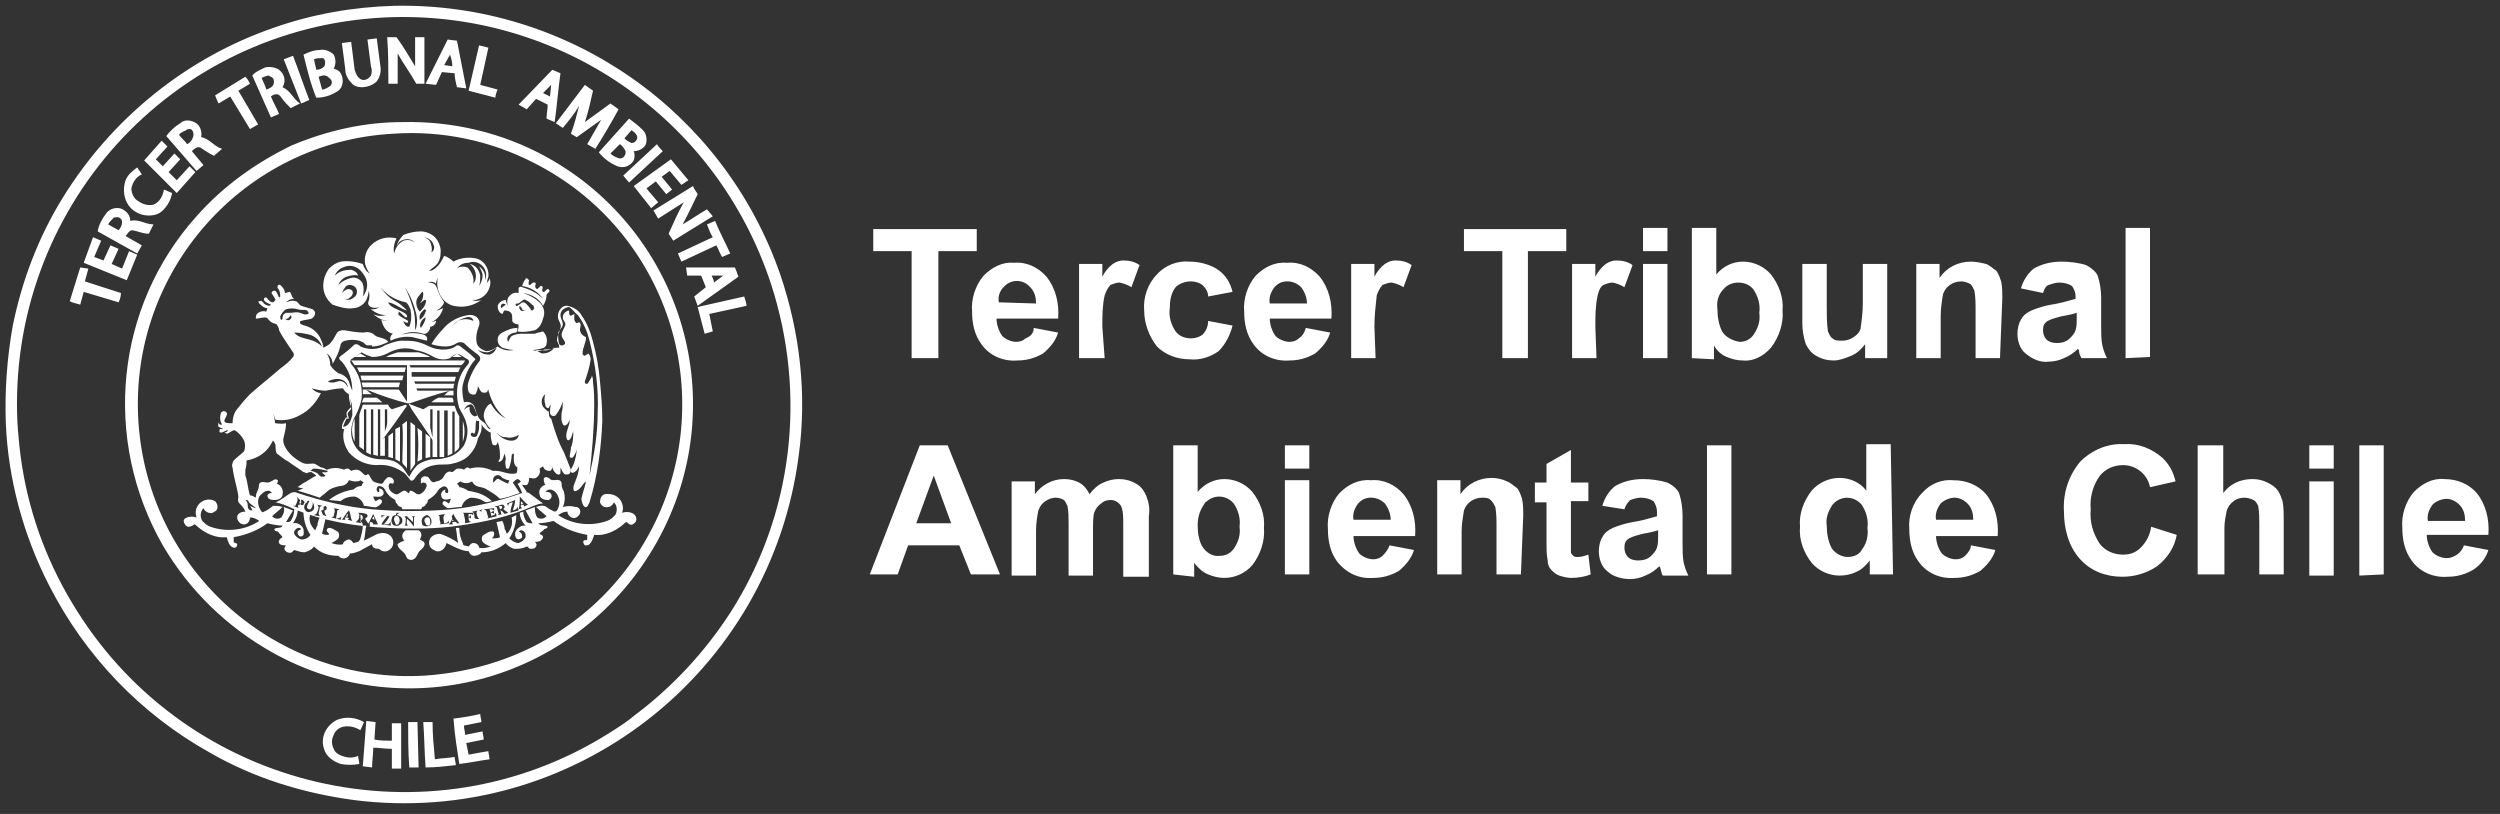 <?xml version="1.0" encoding="UTF-8"?>
<svg id="logo-3ta" xmlns="http://www.w3.org/2000/svg" width="215" height="70" viewBox="0 0 215 70">
  <rect x="0" y="0" width="215" height="70" fill="#333333" stroke="none"/>
  <defs>
    <style>
      .cls-1 {
        fill: #fff;
      }
    </style>
  </defs>
  <path id="isotipo" class="cls-1" d="M33.9.5c14.9-.3,28.3,9,33.2,23.1,1.7,5,2.3,10.3,1.6,15.5-2.4,18.8-19.5,32.1-38.3,29.7-4.4-.6-8.6-1.9-12.4-4.1-5.9-3.3-10.7-8.3-13.8-14.4-2.2-4.3-3.5-9.1-3.7-13.9-.1-2.8.1-5.6.6-8.4.8-3.9,2.2-7.6,4.3-11,4.2-6.8,10.6-12,18.1-14.6,3.4-1.2,6.9-1.8,10.4-1.9ZM33.1,1.5C14.7,2.4.6,18,1.5,36.4c.1,1.3.2,2.5.4,3.7.7,4.4,2.3,8.6,4.7,12.4,9.7,15.5,30.2,20.3,45.7,10.6.8-.5,1.6-1,2.3-1.6,3.2-2.4,6-5.4,8.2-8.8,5.4-8.4,6.6-18.8,3.5-28.3C61.6,10.1,48,.8,33.1,1.5h0ZM33.4,7.2h.8v-2.6c.5.9,1.1,1.7,1.6,2.6h.7V3.2h-.8v2.5c-.5-.8-1-1.7-1.6-2.5h-.8c.1,1.4.1,2.7.1,4h0ZM31.9,5.7c.1.3.1.5,0,.8-.2.3-.6.5-.9.3s-.4-.5-.5-.8c-.1-.8-.2-1.6-.3-2.4l-.8.1.3,2.3c0,.4.2.8.5,1.1.2.3.6.4.9.4.5,0,1-.2,1.3-.5.3-.4.4-.9.3-1.4l-.3-2.3-.8.1.3,2.3ZM36.6,7.2l1.9-3.8.8.1.8,4.1-.8-.1c-.1-.4-.2-.8-.2-1.2l-1.1-.1-.5,1.1-.9-.1ZM38.7,4.7l-.5.9.7.1c0-.4-.1-.7-.2-1ZM40.3,7.8l2.3.6c0-.2.1-.5.2-.7l-1.5-.4.7-3.2-.8-.2c-.3,1.3-.6,2.6-.9,3.9ZM26.1,4.7c.4-.2.9-.4,1.4-.4.4-.1.9.1,1.2.4.2.4.2.8,0,1.2.3.1.5.2.6.4.3.5.2,1.2-.2,1.5-.6.4-1.2.6-1.9.6-.5-1.2-.8-2.5-1.1-3.7ZM27,5.1l.2.9c.3,0,.5-.1.7-.3.1-.3.1-.5-.1-.7h-.1c-.2,0-.5,0-.7.1h0ZM27.4,6.6l.3,1.1c.3,0,.5-.2.7-.3.2-.2.2-.5-.1-.7l-.1-.1c-.3-.2-.5-.1-.8,0ZM25.9,8.9l.7-.3c-.5-1.3-.9-2.5-1.4-3.8l-.8.3,1.5,3.8ZM22.8,5.8c.4-.1.9,0,1.2.2.5.4.6,1,.3,1.5.7.3.9,1,1.5,1.4l-.8.4c-.3-.3-.5-.5-.8-.9-.1-.2-.3-.3-.4-.3-.2,0-.4.1-.5.2.2.5.5,1,.7,1.5l-.7.3-1.6-3.6c.2-.3.7-.5,1.1-.7ZM22.5,6.7c.1.3.3.6.4,1,.3-.1.5-.2.6-.4.1-.2.1-.6-.2-.7-.1,0-.1-.1-.2-.1s-.4.1-.6.2ZM44.6,9l2.9-3,.7.3c-.2,1.4-.3,2.8-.5,4.2l-.7-.3c0-.4.1-.8.1-1.2l-1-.5-.8.9-.7-.4ZM46.7,8l.6.3.1-1-.7.7ZM18.8,8.9l1-.6,1.7,2.8.7-.4-1.7-2.9,1-.6c-.1-.2-.2-.4-.4-.6l-2.6,1.6c.1.3.2.5.3.7h0ZM47.8,10.6l.6.4c.5-.6,1-1.2,1.4-1.9-.2.8-.4,1.6-.7,2.4l.5.3,2.1-1.5c-.4.7-.8,1.4-1.2,2.1l.7.4c.7-1.1,1.4-2.3,2-3.4l-.7-.5c-.7.5-1.5,1.1-2.2,1.6.3-.9.5-1.8.7-2.7l-.7-.5-2.5,3.3ZM51.5,13.1l2.6-2.9c.4.3.8.6,1.2,1,.3.3.4.9.2,1.3-.2.3-.6.5-1,.5.1.2.1.5,0,.8-.3.5-.9.7-1.4.5-.7-.3-1.2-.7-1.6-1.2h0ZM53.7,11.9c.2.2.4.3.6.4.2,0,.4-.1.5-.4v-.2c-.1-.2-.3-.4-.5-.5l-.6.7ZM52.5,13.2c.2.2.4.3.7.4.3.1.5-.1.6-.4v-.2c-.1-.2-.3-.5-.5-.6l-.8.8ZM15.5,10.6c.3-.3.8-.3,1.2-.1.5.2.7.8.6,1.3.7.1,1.1.8,1.8,1l-.7.6c-.4-.2-.7-.4-1-.6-.1-.1-.3-.2-.5-.1-.2.1-.3.2-.4.3l1,1.2-.6.5-2.6-3c.3-.4.7-.8,1.2-1.1h0ZM16,11.2c-.2.1-.5.2-.6.4.2.3.5.5.7.8.2-.1.4-.3.5-.6s0-.6-.2-.7c-.2,0-.3,0-.4.1h0ZM34.6,10.5c4.3-.1,8.6.9,12.4,3,11.8,6.5,16.1,21.3,9.5,33.1s-21.3,16.1-33.1,9.5c-3.9-2.2-7.1-5.3-9.4-9.2-5.2-9.1-4.1-20.5,2.9-28.3,2.3-2.6,5.1-4.6,8.2-6.1,3.1-1.3,6.3-2,9.5-2h0ZM33.8,11.5c-12.8.7-22.7,11.8-21.9,24.7.8,12.9,11.9,22.7,24.7,21.9,4.2-.3,8.3-1.6,11.8-4,3.3-2.2,5.9-5.2,7.7-8.7,5.9-11.5,1.3-25.6-10.2-31.4-3.7-1.9-7.9-2.8-12.1-2.5h0ZM15.2,16.6l1.6-1.8-.5-.5-1.1,1.2-.7-.7,1-1.1-.5-.5-1,1.1-.6-.6,1-1.1-.5-.5-1.5,1.7,2.8,2.8ZM53.6,15.1l.5.6,2.9-2.7c-.2-.2-.4-.4-.5-.6l-2.9,2.7ZM56,17.9l.6-.5c-.3-.4-.7-.8-1-1.2l.8-.6.9,1.1.5-.4-.9-1.1.7-.5,1,1.2.6-.4-1.5-1.8-3.2,2.3,1.5,1.9ZM10.9,17.4c.3.6.9,1,1.5,1.1s1.2,0,1.6-.4c.4-.4.7-.9.8-1.5l-.7-.3c-.1.6-.4,1.1-.9,1.3-.4.1-.9,0-1.3-.3-.4-.2-.6-.7-.6-1.1.1-.5.4-1,.9-1.2l-.4-.6c-.4.3-.8.6-1,1.1-.2.6-.2,1.3.1,1.9ZM56.6,18.8l2.2-1.4c-.5.9-.9,1.8-1.3,2.7l.4.6,3.4-2.1-.5-.6c-.7.4-1.4.9-2.1,1.3.5-.9.9-1.8,1.3-2.6-.1-.2-.3-.4-.4-.7l-3.4,2.1.4.7ZM9.1,18.4c.3-.5,1.1-.7,1.6-.3.3.2.5.5.5.9.7-.2,1.3.3,2,.3l-.4.8c-.5,0-.9-.2-1.4-.3-.3,0-.4.3-.6.5.5.3.9.5,1.4.8l-.4.7-3.4-1.9c.1-.6.4-1.1.7-1.5ZM9.8,18.7c-.2.2-.4.4-.5.6l.9.5c.2-.2.3-.5.3-.7,0-.3-.3-.5-.6-.4h-.1ZM61.3,20.4l-3,1.4.3.7,3-1.4c.2.3.3.7.5,1l.7-.3c-.4-.9-.9-1.8-1.3-2.8l-.7.3c.2.5.3.8.5,1.1ZM34.7,20.2c.5-.2,1-.3,1.5-.3.4,0,.9.2,1.2.5s.5.8.5,1.2c0,.5-.1.9-.4,1.2-.2.2-.4.3-.6.5.2,0,.4-.1.5-.2.4-.3.6-.7.8-1.1.3.1.6.3.8.5.5-.3,1.2-.4,1.8-.3.8.1,1.3.9,1.2,1.6,0,.1-.1.2-.1.4,0,.1-.1.2-.1.2.2-.2.3-.3.3-.5.1.3.1.6,0,.8-.1.4-.4.8-.9,1-.2.1-.4.1-.6.1.3.1.5.1.8,0-.7.5-1.5.7-2.4.5-.8-.2-1.3-.9-1.4-1.8,0-.2,0-.5.1-.7-.1.2-.2.4-.2.6-.2-.2-.5-.2-.7-.1.2,0,.3,0,.5.1s.3.4.4.7c.1.3.3.6.5.9-.1.3-.4.6-.7.7.2,0,.4-.1.6-.2-.1.5-.5,1-1,1.2.1,0,.3-.1.4-.1,0,.3-.3.5-.5.5,0,.3-.3.7-.6.6-.6-.2-1.3-.2-1.9.1.6-.2,1.4-.2,2,0,.2.1.3.3.2.5h0c-.4-.1-.8-.2-1.2-.3-.6-.1-1.3,0-1.9.3-.1-.2,0-.5.2-.6-.6-.1-.9-.7-1-1.2.2.1.5.1.7.1-.5,0-1-.2-1.4-.6.3.2.7.2,1.1.1-.5,0-.9-.2-1.3-.5.3,0,.5,0,.7-.2-.2.1-.5.1-.7,0s-.3-.3-.2-.5c.1-.3.1-.6,0-.9,0,.3-.1.6-.2.8-.2.4-.7.7-1.1.7-.6.1-1.2-.1-1.8-.3-.5-.4-.8-1-.8-1.6s.2-1.1.5-1.5c.3-.3.6-.5,1-.6.6-.1,1.3,0,1.9.2.1.3.3.7.6.8-.2-.2-.3-.5-.4-.8-.1-.6.1-1.2.5-1.6.6-.6,1.4-.8,2.2-.6-.2.4-.3.9-.2,1.3.1-.5.4-.9.8-1.1.3-.1.7-.1,1,.2-.3-.4-.8-.4-1.2-.2-.2.1-.3.3-.4.5.1-.4.3-.7.6-1ZM36.5,20.4c.2.1.4.2.5.4.1.3.2.6.1.9.2-.1.3-.4.2-.6-.1-.4-.4-.6-.8-.7ZM39.3,23.1c.2-.2.6-.2.9-.1.4.4.6.9.5,1.4.1-.1.2-.3.2-.4.1-.5-.1-1-.5-1.3.5.1.8.5.9,1,0,.3,0,.6-.1.9.2-.3.3-.6.3-.9s-.2-.6-.3-.8c.4.3.6.7.5,1.2.2-.4.1-.8-.1-1.1-.3-.4-.8-.6-1.3-.4-.5,0-.8.2-1,.5ZM29.5,23c-.3.1-.6.4-.7.7.4-.4.9-.5,1.4-.5.3.1.5.2.6.5-.3-.1-.7,0-1,.1s-.6.4-.7.7c.3-.3.7-.5,1.1-.6s.8.1,1,.5c.1.3.1.7,0,1.1.5-.6.5-1.4,0-2-.4-.6-1.1-.8-1.7-.5ZM32.5,24.4c.4.6.9,1.2,1.5,1.5.4.2.7.5,1,.8-.5-.1-1-.6-1.6-.7,0,.1.1.2.2.3.4.3.9.4,1.3.7.1.1.2.3,0,.3-.2-.1-.4-.4-.6-.5,0,.1-.1.2,0,.3.2.2.5.3.8.5,0,.3-.3.1-.4,0,0,.1.1.3.2.4.1.1.2.1.3.1.2-.5.2-1,.1-1.5-.1-.2-.2-.5-.4-.6-1-.2-1.9-.8-2.4-1.6h0ZM29.7,24.7c-.1.1-.2.3-.3.5.1-.1.2-.2.4-.3.2-.1.4,0,.5.1.1.2,0,.4-.1.5-.2.2-.4.3-.6.3.3,0,.6,0,.8-.2.2-.1.3-.3.3-.5,0-.4-.3-.6-.7-.6-.2.1-.3.1-.3.2h0ZM34.8,24.7c.4.7.6,1.4.8,2.1.1.5.1.9.1,1.4v.2c.2-.4.2-.9.1-1.4-.2-.8-.5-1.6-1-2.3h0ZM35.8,26c0,.3.1.6.3.8.2-.2.4-.4.5-.7,0-.1.1-.2,0-.3s-.3.2-.5.3c.2-.2.3-.5.3-.8,0-.1,0-.2-.1-.2-.2.3-.5.5-.5.9h0ZM36.1,27.5c.3-.2.4-.4.5-.7.1-.1,0-.2-.1-.2-.2.2-.5.4-.4.9h0ZM36.2,27.7c-.1.2-.1.4,0,.5.2-.3.4-.6.4-.9-.2.1-.3.2-.4.4h0ZM7.2,22.6l3.7,1.5.9-2.2-.7-.3c-.2.5-.4,1-.6,1.5l-.9-.4.6-1.3-.7-.3c-.2.4-.4.9-.6,1.3-.3-.1-.5-.2-.8-.3.2-.5.4-.9.6-1.4l-.7-.3-.8,2.2ZM59,23h4.2c.1.2.2.5.3.8l-3.5,2.5c-.1-.3-.2-.5-.3-.8l1-.8-.4-1h-1.2l-.1-.7ZM61.2,23.7c.1.2.2.4.2.6l.8-.6h-1ZM6.2,26l.7.2c.1-.4.2-.7.3-1.1l3,.9c.1-.2.2-.5.2-.8l-3.1-1,.3-1.1-.7-.1c-.3,1-.6,1.9-.9,2.9l.2.1ZM45.2,24c0-.1.1-.1.2,0l.1.1c0,.1-.1.3,0,.4s.3-.3.5-.2-.1.3.1.5.3-.3.5-.2-.1.4.1.5.3-.4.5-.2-.2.3-.2.5c0,.3-.1.6-.3.9-.3-.6-1-1-1.7-1.1.6.2,1.1.5,1.5.9.3.4.4.8.2,1.3-.1.4-.3.8-.7,1-.5.1-1,.2-1.5.1.1-.2.1-.4.1-.6-.2,0-.4-.1-.5-.2s0-.5-.1-.7-.3-.3-.6-.3c-.1,0-.1.2-.2.3-.3-.1-.4-.4-.4-.7.1-.3.4-.5.7-.5,0,.2.1.3.2.5-.1-.2-.1-.5,0-.7.2-.3.5-.5.9-.4v-.4c0-.1.2-.2.3-.1h0c.7.2,1.3.5,1.8,1-.4-.6-1.1-1-1.8-1.1.1-.3.2-.5.3-.6ZM45,25.8c-.2.1-.3.3-.5.3s-.2.1-.1.2.4-.3.6-.3.3.2.5.4.1.3.3.3c.1-.1.2-.2.1-.3v-.1c-.2-.1-.3-.3-.5-.4s-.3-.2-.4-.1ZM43.1,26.5l.4-.3c-.3-.2-.5,0-.4.3h0ZM44.7,26.3c-.1.2,0,.3.1.4s.3,0,.4,0c-.1,0-.2,0-.3-.1,0-.1-.1-.2-.2-.3h0ZM23.9,24.8c-.1-.1,0-.4.2-.3.2.2.4.4.4.7.2,0,.4-.2.5,0s.1.4.3.5c-.3,0-.5.1-.7.3.3-.1.5-.2.8-.1.2,0,.3.3.5.4.3.1.7.2,1,.3.1.1.2.2.2.3,0,.2-.1.4-.3.5-.3.1-.6.1-.9.2-.1,0-.1.1-.1.2h0c.2.2.5.2.7.3.5.2.9.6,1.1,1.1.1.2.2.4.2.7.2-.1.5-.2.7-.5.2-.2.3-.5.5-.8.2-.2.4-.2.6-.2.6.1,1.1.2,1.7.2.3-.1.7,0,.9.2.3.3.9.2,1.2.6-.4.2-.9.4-1.4.4v-.1h-.4c-.1,0-.2-.1-.3-.2s-.2-.1-.4-.2c-.4-.1-.8-.1-1.2,0-.1,0-.3.1-.4.3-.1.6-.4,1.2-.7,1.7,0-.4-.2-.7-.5-.9.2.3.3.6.3,1,.2.3.4.5.7.7.4.1.7.3.9.7.1.3.2.6.3.8,0-.9-.3-1.8-.9-2.5-.1-.1-.3-.2-.2-.4.4-.3.8-.6,1.1-.9.1-.1.2-.2.3-.2.2,0,.3.1.4.2.7.3,1.5.3,2.1-.1.5-.2,1-.4,1.5-.4s1.1,0,1.6.2c.4.1.8.4,1.3.5s1,.1,1.5-.1c.1-.1.2-.1.3-.2.1,0,.2,0,.3.1.4.3.8.6,1.2,1,.1,0,.1.2,0,.2-.5.6-.8,1.3-1,2.1-.1.5,0,1,.1,1.5.3-.1.6,0,.8.2.2.3.2.6.4,1s.4.4.6.6.2.5.5.5c-.3-.3-.5-.6-.6-1.1,0-.4.2-.9.6-1.1.3.5.7,1,1.3,1.3-.9-.7-1.4-1.8-1.6-2.9-.1-.4,0-.9-.1-1.3.2.4.2.9.2,1.3,0,.2,0,.4-.1.6-.1.1-.4.1-.5,0s-.2-.3-.3-.5c0,.3-.1.5-.2.7-.2.1-.5,0-.6-.2h0c-.1-.3-.1-.6,0-.9.2-.6.5-1.2.9-1.7.1-.1.1-.2.1-.3s-.1-.2-.2-.3c-.4-.3-.8-.6-1.2-1-.2-.1-.4-.1-.6,0-.3.2-.6.3-1,.3s-.9-.1-1.2-.2c.3-.5.6-.9,1-1.3.4-.5,1-.9,1.7-1.1.4-.1.7-.2,1.1,0,.3.2.4.5.3.8-.2.5-.3,1-.2,1.5.1.4.5.6.8.7.4,0,.7-.2,1-.4.4.3.9.4,1.4.3-.3,0-.7-.1-1-.2-.3-.2-.4-.4-.4-.7s.2-.5.4-.6c.4-.2.8-.4,1.3-.4,0,.1,0,.3-.1.4-.3,0-.5.1-.7.3-.1.2-.1.3,0,.5.1-.2.2-.4.3-.5.2-.1.5-.2.8-.2h1.2c.2-.1.4-.1.7-.2.3.3.4.7.3,1.1,0,.1-.1.2-.2.3-.3.1-.7.2-1,.2.3.1.6.1.9,0,.2-.1.4,0,.7-.1.2-.1.5-.1.7-.1,0-.2-.1-.4-.2-.6,0-.4.2-.7.3-1.1.1-.3-.1-.5-.2-.8-.1-.5.2-1,.6-1.1h.2c.5.1,1,.4,1.2.8.5.7.8,1.5,1,2.3.3,1.1.5,2.2.6,3.4.1,1.1.2,2.2.2,3.4-.1,2.4-.4,4.7-1.1,7-.1.2-.2.5-.4.4s-.3-.6-.3-.7c.1-.5.3-1,.4-1.5-.3.2-.4.6-.8.8s-.3-.4-.2-.6c.2-.5.4-1,.4-1.5-.1.2-.2.4-.4.5-.1.1-.3.1-.3-.1s.1-.3.2-.5c.2-.5.3-1,.3-1.5,0,.3-.1.5-.3.8-.1.1-.2.1-.3,0v-.1c0-.2.1-.4.1-.7.2-.5.2-.9.2-1.4-.1.2-.1.5-.3.7s-.3-.1-.3-.3c0-.5.3-.9.3-1.4-.1.2-.2.5-.5.5-.3-.3-.2-.8-.2-1.1.1-.3.1-.7.1-1-.1.4-.3.8-.6,1.2-.2.2-.5,0-.5-.2s0-.5.1-.7c-.1.1-.2.2-.2.3-.2,0-.3-.1-.3-.3-.1-.3-.1-.6,0-.9-.4.3-.4.9-.1,1.2.1.1.2.2.4.3,0,.2,0,.5.2.6.3,1,.6,2,1.1,2.9.2.5.4,1,.6,1.5,0,.2-.1.4-.3.4h-.2c-.2-.1-.3-.4-.4-.6v.5c-.1.2-.3.1-.4,0-.2-.2-.3-.4-.3-.6,0,.1,0,.3-.2.4-.3,0-.5-.1-.6-.4l-.3.2c.1.3,0,.6-.3.8-.2.1-.4,0-.6,0,0,.2,0,.3-.1.5s-.3.1-.5.1c.1.2.3.4.4.6l-.4.1c-.1-.3-.2-.5-.4-.8.1,0,.2-.1.3-.2-.1-.1-.2-.2-.3-.2s-.3.2-.4.3c.2.3.4.6.6.9-.6.2-1.1.4-1.7.5-.4-.4-.8-.6-1.3-.9-.2-.1-.5-.1-.7-.2-.2-.1-.3-.2-.4-.4-.3.2-.7.2-1,0l-.3.2c.1.1.2.2.2.3.2,0,.4.1.6.2.2.2.4.1.6.2.6.1,1.2.4,1.6.8-.2,0-.5.2-.7,0-.3-.2-.7-.3-1.1-.3-.4.1-.7.4-.8.8-.4,0-.8.1-1.2.1-.2-.1-.3-.2-.4-.3-.1-.1,0-.3.1-.3h0c.2,0,.2.1.4.2.1-.1.1-.3.2-.4-.2,0-.6.2-.8-.1-.1-.2-.1-.4.1-.6.1,0,.1-.1.2-.1,0,.1-.1.2.1.3s.2-.3,0-.5c-.1-.1-.3-.1-.4,0-.2.1-.3.2-.4.4-.2.3-.5.5-.8.7,0,.2-.1.3-.2.4,0,.1-.2.2-.3.2,0,.1-.1.2-.1.2h-1.6c0-.1-.1-.2-.1-.2-.1,0-.3-.1-.3-.2-.1-.1-.2-.2-.2-.4-.4-.2-.7-.5-.9-.9-.1-.2-.3-.3-.5-.3s-.3.4-.1.5.1-.2.1-.3c.2,0,.4.2.4.4q0,.1-.1.2c-.2.2-.5.1-.8.1,0,.1.1.3.2.4.1,0,.3-.3.5-.1s-.2.5-.4.6-.8-.1-1.1-.1c-.1-.4-.4-.7-.8-.8-.4,0-.9.1-1.2.4l-1-.1c.6-.5,1.4-.8,2.1-.9.2-.2.4-.3.7-.3,0-.1.1-.3.2-.3l-.3-.2c-.1.1-.3.1-.5.1s-.4-.1-.5-.1c-.1.3-.4.5-.8.5-.4.1-.8.2-1.1.5-.2.2-.4.3-.6.5-.6-.2-1.2-.4-1.9-.6l.5-.2c-.2,0-.4-.1-.5-.1.1-.1.3-.2.4-.3.4-.2.8-.5,1.2-.7-.1-.1-.3-.2-.4-.3-.1,0-.3,0-.4.1-.1,0-.2-.1-.3-.1-.4-.3-.9-.6-1.3-.9-.4-.2-.7-.5-1-.7-.1-.2-.1-.4-.1-.6,0-.3-.2-.5-.4-.7.1-.5,0-1-.1-1.4.5.1.9.2,1.4.1,0,.4-.1.8-.2,1.2-.1.3,0,.6.1.8.3.6.9,1.1,1.5,1.4.4.2.8,0,1.1.1.2.1.3.2.5.3.2,0,.3.1.5.2.5-.2,1-.2,1.5,0,.1-.1.2-.1.3-.1s.2.1.3.2c.2-.1.3-.1.5-.1s.4.2.6.4.3-.1.4,0,.2.4.4.6c.2.1.5.2.7.2s.2-.3.4-.4c.1-.2.3-.2.5-.1l.1.1c.1.1.1.3,0,.4-.1,0-.2-.1-.3,0s-.1.3,0,.5h0c.1.2.3.3.5.4.3.1.5-.3.8-.3.1,0,.2.1.3.2s.1-.2.2-.2c.3,0,.5.4.8.3.3-.1.5-.4.6-.7,0-.2-.1-.3-.3-.3q-.1,0-.2.1v-.4c.1-.2.3-.3.5-.2h.1c.1.1.2.3.3.4.1.1.3.1.4,0,.2,0,.4-.1.6-.3.1-.2.2-.4.4-.5s.3,0,.4,0c.2-.1.3-.3.5-.3s.4,0,.5.1c.1-.1.2-.2.3-.2s.2.1.2.1c.7-.2,1.4-.1,2,.2.7-.1,1.3.4,2,.2.1-.1.1-.4.1-.5-.4-.2-.3-.8-.3-1.2-.1,0-.2.1-.2.2,0,.3-.1.7-.2,1,0,.1-.2.2-.3,0,0-.2-.1-.4,0-.7,0-.2-.1-.4-.1-.5-.1.2-.1.6-.4.7s0-.2,0-.3c0-.5,0-.9-.2-1.4,0,.1-.1.3-.2.3-.2,0-.3-.1-.3-.3-.1-.3-.1-.6-.1-.8-.3-.1-.6-.4-.8-.7.1.4-.1.9-.3,1.2-.1.6-.4,1.1-.8,1.5-.4.4-1,.6-1.5.7-.5.1-.9,0-1.4.1-.7.1-1.3.5-1.7,1.1-.1.2-.3.3-.4.2s-.3-.4-.5-.6c-.7-.5-1.5-.8-2.4-.7-.9,0-1.8-.4-2.4-1.1-.4-.6-.6-1.3-.4-2-.1,0-.2,0-.2-.1,0-.3.1-.5.3-.8,0-.1.1-.1.2-.1-.1-.1-.1-.3-.1-.4.1-.2.2-.3.4-.5-.1-.3-.2-.7-.2-1.1-.2-.1-.4-.3-.5-.5-.5,0-1,.1-1.5.2-.4,0-.8-.1-1.2-.2.2.2.5.4.8.4-.4.8-1,1.5-1.8,1.9-.7.4-1.4.5-2.1.4-.1-.2-.1-.3-.2-.5.2.6.2,1.3.1,1.9-.3,1.1-1.2,1.9-2.4,2.1,0,.3,0,.5-.1.8v.5c.2.5.2,1.1.4,1.7.2,0,.3.1.5.2,0-.3.1-.5.2-.7s0-.5.2-.6.4,0,.6,0,.3-.1.5-.2c.1-.1.3-.1.4,0,0,.1,0,.2-.1.3.4.1.6.6.5.9v.1c-.1.3-.4.4-.7.4-.5,0-.6-.2-.6-.4h0c.1-.2.3-.2.4-.2-.1-.1-.2-.2-.3-.2-.4,0-.6.3-.8.5-.2.4-.1.9.2,1.3q.1.1.2,0h0c.3-.1.5-.3.8-.5.3,0,.5,0,.8.1-.3.3-.6.5-.9.8.2.2.5.3.8.1.2-.3.3-.6.2-.9l.8.3-.6,1c.2,0,.3,0,.4-.1.2-.3.3-.6.3-1l.3.1c0,.4-.2.8-.4,1.1.4-.1.8.2.9.5,0,.2.1.5-.1.6s-.3,0-.4-.2v-.1c0-.2.2-.2.3-.3-.2-.3-.7.1-.6.4.1.2.3.4.6.5.3,0,.6-.1.8-.4-.4-.6-.6-1.3-.6-2l.6.2c-.2.5,0,1,.4,1.4.1-.1.1-.3.2-.4,0-.2.1-.5.2-.7l.5.1c-.1.4-.2.9-.3,1.3.2.1.3.1.5.1q.1,0,.1-.1c-.1-.1-.2-.2-.2-.3s.1-.2.2-.2c.3,0,.5.2.7.3s.2.4.1.6c-.2.2-.4.3-.6.4.3.1.7.2,1,.1,0-.2.3-.4.5-.4s.3.2.4.3c.1,0,.3-.1.4-.1.1-.1.2-.2.2-.3.1-.4.2-.7.2-1.1h.3c-.1.5-.1.9-.2,1.3.4-.2.8-.4,1.2-.6.4-.1.8-.1,1.1.2s.3.8,0,1.1-.7.3-1,0c-.5,0-.6-.2-.6-.4-.4.2-.7.4-1.1.6-.3.1-.5.2-.8.2-.1.3-.4.5-.7.4-.1,0-.2-.1-.3-.2-.8,0-1.5-.2-2.1-.8-.2.3-.5.4-.8.5-.3,0-.6-.1-.9-.2-.1.1-.2.2-.2.2-.2.1-.5,0-.6-.2-.1-.1,0-.3.1-.4-.2,0-.5,0-.6-.2s.1-.4.3-.5c-.1-.2-.3-.3-.4-.5-.1,0-.3,0-.3-.2.2-.2.6,0,.7-.3-.4,0-.9-.1-1.3-.2-.8.6-1.8,1-2.9,1.2v.4c0,.1.3.1.3.2,0,.2-.1.3-.2.3h-.1c-.4-.1-.5-.6-.6-.9-.9.1-1.8-.3-2.5-.9-.1-.1-.2-.2-.3-.2-.1.1-.3.2-.5.2s-.4-.3-.4-.5c0-.1.1-.2.1-.2.3-.2.7-.2,1-.1-.1-.3-.1-.7.1-1,.3-.5,1-.7,1.5-.4h0c.2.2.3.6.1.8-.1.1-.2.1-.3.2-.3.1-.7-.1-.8-.4-.3.3-.3.8-.1,1.1.2.2.4.4.7.5,1.4.5,3,.3,4.2-.5-.3-.2-.5-.3-.8-.3,0,.3-.2.6-.5.6s-.5-.2-.6-.5v-.2c.1-.3.4-.4.7-.4-.1-.3-.3-.5-.5-.7s-.1-.4-.1-.6c-.1-.8-.4-1.6-.5-2.5-.1-.2,0-.4.1-.6.3-.3.6-.5.9-.8.1-.3.1-.6,0-.9-.2-.4-.5-.7-.8-.9-.3,0-.5.3-.7.3l-.2-.1c.1,0,.3-.1.3-.2-.2,0-.4.2-.6.2s-.1-.2-.1-.3h.3c-.1-.1-.3-.1-.4-.2s0-.2,0-.4c0,.1.1.3.3.2-.2-.3-.2-.6-.1-1,.1-.1.2-.2.4-.1l.1.1c.1.2-.2.5-.2.7s.4.2.7.2c0-.4.1-.8.3-1.1.4-.5.8-1,1.2-1.4.9-.8,1.8-1.5,2.6-2.2.4-.3.8-.6,1.1-1,.1-.1.1-.3,0-.4-.2-.3-.4-.6-.6-.9s-.4-.6-.6-1c0-.2-.1-.3-.2-.5-.2-.1-.4-.1-.6-.3s-.2-.3-.4-.3c-.3,0-.5.1-.8.1,0-.1,0-.3.1-.4.2-.2.5-.3.8-.2l.1-.3c-.3,0-.5-.2-.7-.4-.1-.1-.1-.2,0-.2h.1c.1-.1.2.1.3.2.1.1.3.2.5.2l.1-.1c-.2-.1-.5-.2-.6-.4,0-.1,0-.2.1-.2h0c.1-.1.2.1.3.2.1.1.2.2.4.2l.2-.2c-.1-.2-.2-.4-.3-.5-.1-.1,0-.3.2-.3s.3.4.4.6l.1-.1c0-.4-.1-.6-.2-.7ZM48.2,27.1c0,.3.2.5.2.8s-.4.5-.4.8,0,.6.1.9c.1.2.5.1.5-.1s-.3-.4-.3-.7.2-.5.3-.8-.2-.4-.2-.7.2-.5.5-.6c.1.1,0,.3.1.4s.2,0,.4-.1c0,.3-.1.6.2.8l.2-.1c.3.2,0,.5.1.8s.3.4.5.5c0,.5-.3.9-.3,1.4,0,.1.1.2.2.2.1-.1.2-.1.3-.2.1.1.2.3.2.5-.1.7-.3,1.3-.5,1.9,0,.1,0,.2.1.2s.2,0,.2-.1c.1-.2.3-.4.3-.6.1.2.1.4.1.6.1.7.1,1.3.1,2,0,2-.2,4-.4,6,.4-1.8.7-3.6.7-5.4.1-2.1-.2-4.2-.7-6.2-.2-.8-.5-1.5-1-2.2-.3-.2-.5-.6-.8-.7-.4.1-.7.3-.7.7h0ZM24.6,26.6c-.2.1-.4.4-.5.6,0,.1,0,.3.1.3s.1-.1.1-.2c0-.2.1-.3.3-.4h.4c.2,0,.5-.1.8,0s.4.2.7.1c.1-.1,0-.2-.1-.3h0c-.2-.1-.5,0-.8-.1s-.7-.1-1,0ZM24.5,27.4c.1.1.3.2.4.1.2-.1.2-.3.1-.4-.1.2-.3.4-.5.3ZM38.8,28.1c.2-.2.4-.3.6-.5.4-.2.9-.2,1.3,0,0-.3-.4-.4-.6-.3-.5.1-.9.4-1.3.8ZM25.3,28.6c.3.4.9.5,1.3.6s.8.3,1.1.6c-.2-.5-.5-.8-1-1-.4-.1-.9-.2-1.4-.2ZM33.3,30.4c-.4.2-.8.3-1.3.3-.3-.1-.6-.2-.9-.4-.3.2-.6.4-.9.6-.1.1-.1.3,0,.4h0c.7.8,1,1.9.9,3-.1.5-.3,1-.5,1.4-.3.5-.4,1-.4,1.5,0,.6.3,1.3.8,1.7s1.2.6,1.8.6,1.2.1,1.6.5c.4.3.5.7.8,1,.2-.4.4-.7.7-1,.4-.3.8-.4,1.2-.5.4,0,.7,0,1.1-.1.7-.1,1.3-.5,1.7-1.1.3-.6.4-1.3.2-1.9-.1-.5-.4-.9-.6-1.3-.4-1.3-.2-2.7.7-3.7.1-.1.2-.3.1-.4,0,0,0-.1-.1-.1-.3-.2-.6-.4-.9-.5-.2.1-.4.2-.6.4-.5.2-1,.1-1.4-.1-.5-.3-1-.5-1.6-.6-.8-.3-1.7-.1-2.4.3h0ZM41.9,30.3c-.3,0-.6-.1-.8-.2.3.3.6.4,1,.4.3-.1.5-.3.6-.6-.3.2-.6.4-.8.4h0ZM47.6,29.9c-.3.2-.7.3-1,.2h-.5c.1.1.3.2.5.3.4,0,.7-.1,1-.4v-.1ZM28.2,32.8c.1.1.3.1.4.1.3,0,.5-.2.8-.1s.4.3.5.5c0-.3-.2-.5-.4-.6-.4-.2-.9-.1-1.3.1ZM30.1,34.3c.1.3.1.6.1.8s-.3.3-.3.5c0,.1.1.3.1.4h-.2c-.1.2-.2.4-.3.7.5,0,.7-.6.8-1,0-.5,0-1-.2-1.4ZM39.9,35.3c.1-.2.3-.3.5-.3-.1.3.1.7.4.8.1,0,.3,0,.2-.2s-.2-.6-.4-.8c-.2-.1-.6.1-.7.5q0-.1,0,0ZM41,36.1c-.2.4,0,.8-.2,1.2-.1,0-.2-.2-.3,0s.3.4.5.2c.1-.2.2-.5.2-.7v-.6h-.2v-.1ZM42.7,37.2c.3.4.8.7,1.3.7.3,0,.6-.2.6-.5-.3.2-.7.3-1.1.2-.3,0-.5-.1-.8-.4ZM26.7,40.5c.2,0,.4.1.6.2.1.1.2.3.4.3.1,0,.2,0,.3-.1-.1-.1-.2-.1-.3-.3.2,0,.4.1.5-.1-.4-.1-.8-.2-1.2-.2-.1,0-.2.1-.3.2h0ZM42.5,41c-.1.1-.1.3-.1.5.2-.1.3-.4.5-.3s.5.3.8.4c0-.1.1-.2.1-.3-.2,0-.4-.1-.6-.2-.2-.3-.5-.3-.7-.1ZM21.1,43c.1.1.2.2.2.4,0,.1,0,.3.1.4.1.1.2.1.3.1,0-.1-.1-.2-.2-.4.2.1.4.2.5.2-.2-.2-.4-.3-.6-.5,0-.2-.2-.2-.3-.2ZM60.6,28.7l.7-.2c-.1-.5-.2-1-.3-1.5l3.2-.7c0-.2-.1-.5-.2-.8l-4,.9c.2.8.4,1.5.6,2.3h0ZM37,30.7c-.3-.2-.7-.3-1-.4h-1.8c-.3.1-.7.2-1,.4h3.8ZM31.5,30.7c-.2-.1-.3-.2-.5-.3l-.5.3h1ZM39.7,30.7l-.4-.3c-.1.1-.3.2-.4.3h.8ZM30.5,31.4h4.5v-.4h-4.8c.1.1.2.3.3.4ZM35.2,34.7c1.2-.4,2.3-.8,3.5-1.1-.2.1-.3.2-.5.4h.8v-.4h-3.1l-.1-.2h3.2c0-.1,0-.3.1-.4h-3.4c0-.1-.1-.2-.1-.2h3.5c0-.1.1-.3.1-.4h-3.8v-.4h4c.1-.1.1-.3.2-.4h-4.3c0-.1-.1-.2-.1-.2h4.5c.1-.1.2-.2.3-.4h-5v3.6l.2.1ZM30.9,32h3.9l.1-.4h-4.2l.2.4ZM31.1,32.7h3.5l.1-.4h-3.7l.1.4ZM31.2,33.3h3.1l.1-.4h-3.3l.1.4ZM31.2,33.9h.8c-.2-.1-.3-.2-.5-.4h-.3v.4h0ZM35.1,34.7l-.8-1.2h-2.8c1.2.5,2.4.9,3.6,1.2h0ZM31.1,34.6h1.8c-.2-.1-.3-.3-.5-.4h-1.1c-.1.1-.1.3-.2.4h0ZM39,34.6c0-.1,0-.3-.1-.4h-1.2c-.2.1-.4.2-.6.4h1.9ZM33.7,35.2l1.2-.4.1.1c-.7,1-1.4,2-2.1,2.9l.2-.2v1.6h-.4v-4h-.2v4l-.4-.1v-3.9h-.2v3.9l-.4-.2v-3.7h-.2v3.5c-.1-.1-.3-.2-.4-.3v-2.6c0-.3.2-.6.3-1h2.2c0,.2.2.3.3.4h0ZM33.1,35.2v1.9c.1-.3.2-.5.2-.8v-1.1s-.2,0-.2,0ZM35.4,35.2c-.1-.2-.2-.4-.3-.5l1.3.5c.2-.1.3-.2.5-.3h2.2c.1.3.2.6.4.9v2.6c0,.2-.2.3-.4.5v-3.5h-.2v3.6l-.4.2v-3.9h-.3v4h-.4v-4h-.2v4h-.4v-1.3c0-.1,0-.2-.1-.3l-1.7-2.5ZM37,35.2v1.6c.1.3.1.5.2.8v-2.4s-.2,0-.2,0ZM30.5,36c-.3.6-.3,1.4,0,2v-2ZM34.6,39.8c.1.2.3.3.4.5v-4.1l-.4.3c.1,1.1,0,2.2,0,3.3h0ZM35.3,40.5c.1-.2.3-.4.4-.6v-3.3l-.4-.3v4.2ZM39.8,38c.2-.6.2-1.2,0-1.8v1.8ZM34,39.5l.4.2v-3l-.4.2v2.6ZM35.9,39.7l.4-.2v-2.4c-.1-.1-.3-.2-.4-.3.1,1,.1,1.9,0,2.9ZM33.4,39.3l.4.1v-2.2l-.4.3v1.8ZM36.6,39.4l.4-.1v-1.7l-.4-.3v2.1ZM46.9,41.7c-.4.1-.6.5-.5.8,0,.3.3.5.7.5h.1c.2-.1.3-.3.2-.5s-.3-.2-.5-.2c.1-.1.2-.2.4-.2.3,0,.6.3.7.6.2.4.1.9-.1,1.2,0,0-.1.1-.2.1-.2-.1-.5-.2-.7-.4-.3-.2-.6-.1-.9,0,.3.3.6.5.9.8-.2.2-.5.3-.8.1-.2-.3-.2-.6-.2-.9l-.8.3.6,1.1c-.2,0-.3,0-.5-.1-.2-.3-.3-.6-.3-.9l-.3.1c0,.4.2.8.5,1.1-.2,0-.4,0-.6.2-.3.2-.4.6-.2.9.1.1.3.1.4,0,.1,0,.1-.1.1-.2,0-.2-.1-.3-.3-.4.1,0,.1-.1.2-.1.2,0,.4.2.4.4v.2c-.1.2-.3.4-.6.5-.3,0-.6-.2-.8-.4.4-.6.6-1.3.6-2l-.4.2c.1.5,0,1-.4,1.4-.1-.1-.1-.3-.2-.4,0-.2-.1-.5-.2-.7l-.5.1c.1.4.2.9.3,1.3-.2.1-.4.1-.7.1.1-.1.2-.2.2-.4s-.1-.2-.2-.2c-.3,0-.5.2-.7.3s-.2.4-.1.6c.2.2.4.3.7.4-.3.1-.7.2-1,.1,0-.2-.2-.4-.5-.4-.2,0-.3.2-.4.3-.2-.1-.5,0-.5-.3-.2-.4-.3-.8-.3-1.3h-.3c.1.5.1.9.2,1.3-.4-.3-.8-.5-1.3-.7-.4-.2-.9,0-1.1.3-.2.4-.1.8.3,1,.1,0,.1.1.2.1.4.1.8-.2.9-.7h0l.6.3c.4.2.9.4,1.3.4.1.2.2.4.5.4.2,0,.5-.1.6-.3.8,0,1.5-.3,2.1-.8.1.2.4.4.7.5.4,0,.7,0,1.1-.2.1,0,.2.2.3.2.2,0,.4,0,.5-.2s0-.3-.1-.4c.2,0,.3,0,.5-.1.1-.1.2-.2.2-.3,0-.2-.2-.2-.3-.3.1-.2.3-.2.4-.4.1,0,.3-.1.3-.2-.2-.2-.6,0-.8-.3.4,0,.9-.1,1.3-.2.8.6,1.8,1,2.9,1.2v.4c0,.1-.2,0-.3.1s0,.3.1.4h0c.2,0,.3,0,.4-.1.2-.2.3-.5.4-.8.9.1,1.8-.3,2.5-.9.1-.1.2-.2.3-.2.1.1.3.3.5.2s.4-.3.3-.6c0-.1-.1-.2-.2-.3-.3-.2-.7-.2-1-.1.1-.3.1-.5,0-.8-.2-.6-.8-.9-1.5-.8h0c-.3.1-.4.4-.4.7.1.3.4.5.7.4h.1c.2-.1.3-.2.4-.4.3.3.3.8.1,1.1-.2.2-.4.4-.7.5-1.4.5-3,.3-4.2-.5.3-.2.5-.3.8-.3,0,.2.1.3.2.4.2.2.5.2.7,0l.1-.1c.2-.3.1-.6-.2-.7h-.1c-.4-.1-.7-.1-1.1,0,.2-.4.2-.9.1-1.3-.1-.2-.2-.4-.2-.6s0-.3-.2-.4-.6.1-.8-.1-.4-.2-.5-.1,0,.5.1.6ZM25,42.4c.2-.1.4-.1.6,0,2.1.7,4.2,1.2,6.4,1.4,2.3.2,4.5.2,6.8,0,2.1-.2,4.1-.7,6.1-1.4.2-.1.4-.1.6,0,.4.3.8.6,1.2.9-.3,0-.5.1-.8.2-2,.9-4.2,1.4-6.4,1.7-2,.3-4.1.3-6.1.2-2.8-.1-5.7-.6-8.3-1.7-.4-.2-.9-.4-1.4-.5.5-.2.8-.5,1.3-.8ZM25.5,42.7l.1.2c0,.2-.1.4-.2.6h-.2l.5.2c-.1-.1-.1-.2,0-.3h.1c0-.1-.1-.2,0-.3h0v-.1l-.3-.3ZM25.9,43v.3h-.1c0,.1.2.2.3.1,0-.1.1-.2.1-.2-.1-.2-.3-.3-.3-.2q-.1-.1,0,0h0ZM44.6,43.8l.3-.1-.1-.1c-.1-.2.2-.2.2-.2.1.1.1.2,0,.2h0l.4-.2c-.3-.2-.5-.5-.7-.7,0,.5,0,.8-.1,1.1h0ZM43.6,43.3l.1.2c0-.2.2-.3.4-.3-.1.3-.2.6-.2.9l.7-.2c0-.1-.1-.2-.1-.3s-.1.2-.1.2c-.1,0-.2.1-.3.1.1-.3.2-.6.2-.9l-.7.3ZM26.4,43.2c-.2.1-.3.4-.2.6s.3.3.5.2c.2,0,.4-.3.3-.5,0-.3-.3-.5-.6-.4.1,0,0,0,0,.1h0ZM27.3,43.4l.1.2c0,.2-.1.4-.2.6l-.2.1.5.1-.1-.2c0-.2.1-.4.1-.6l.2-.1-.4-.1ZM42.5,43.6h.2c.1.2.1.4.2.6l-.1.1c.2,0,.3-.1.5-.1h-.2c0-.1,0-.2-.1-.3.2,0,.3.2.4.3l.3-.1c-.1-.1-.3-.2-.4-.3,0-.1.1-.1.1-.2s-.1-.2-.2-.2h-.1c-.2.1-.4.1-.6.2h0ZM27.8,43.6c.1.2,0,.3-.2.3.1.1.1.3.2.4l.3.1c-.1-.1-.2-.3-.2-.5.1,0,.2-.1.2-.2s-.1-.2-.1-.2l-.2.1ZM41.6,43.8l.2.1c.1.2.1.4.2.6l-.1.1.8-.2c0-.1,0-.2-.1-.3,0,.1-.1.2-.1.2,0,0-.2,0-.2.1s-.1-.2-.1-.3c.1,0,.2,0,.3.1,0-.1,0-.2-.1-.3,0,.1-.1.1-.2.2,0-.1-.1-.2-.1-.3h.2l.2.1v-.2l-.9.1ZM28.7,43.7c.2.2,0,.5,0,.7l-.2.1.8.2c0-.1,0-.2.1-.3-.1.1-.3.2-.5.2,0-.2.1-.4.1-.7l.2-.1-.5-.1ZM41.2,43.9l.2.1c.1.2.1.3.1.5s-.3.2-.4,0-.2-.5,0-.6l-.5.1c.2.1.2.3.2.5s.7.2.7-.1c0-.2-.1-.3-.1-.5l.1-.1-.3.1ZM29.4,44.7h.3c0-.1-.1-.2,0-.2s.3,0,.3.1l-.1.1.4.1c-.2-.3-.1-.6-.3-.9-.3.3-.4.6-.6.8h0ZM39.8,44.1l.1.1c0,.2.1.4.1.6v.2s.5-.1.5-.1c-.2-.1-.2-.2-.2-.4.1,0,.2.1.2.1v-.3l-.2.2v-.3c.1,0,.3,0,.4.1v-.2h-.9ZM30.8,44.1l.1.1c0,.2,0,.4-.1.5s-.1.1-.2.2l.5.1-.1-.1v-.2l.1-.1h-.1v-.3c0-.1.2,0,.2.2s-.1.2-.2.3c.1.1.2.2.2.4.2,0,.4.1.6.1v-.3s0-.1,0-.1c.1,0,.3,0,.3.2h-.1s.5,0,.5,0c-.1-.3-.3-.6-.4-.9l-.3.6c0,.1-.1.1-.1.2s-.2-.2-.3-.4c.2-.1.3-.3.1-.4-.3-.1-.5-.1-.7-.1h0ZM34.1,44.1c0,.1-.1.2-.1.3v-.1c-.1,0-.3.1-.3.3-.1.2,0,.5.2.6h.1c.2.1.5-.1.6-.3v-.2c0-.2-.3-.4-.5-.4.1-.1.2-.2.3-.2h-.3ZM38.9,44.6h0c0,.1.1.1.1.2h-.2c.2,0,.1-.3.1-.2-.1.2-.2.4-.3.5h.4c-.1,0-.1-.1-.1-.2.1,0,.3-.1.4.1h-.3c.2,0,.3,0,.5,0-.2-.3-.4-.5-.5-.8-.1.1-.2.2-.1.4h0ZM32.8,44.3v.2c.1-.1.3-.2.5-.1-.2.2-.4.5-.5.7l.8.1v-.3l-.2.2h-.4c.2-.2.4-.5.5-.7l-.7-.1ZM37.7,44.3l.1.1c0,.2,0,.4.1.6l-.1.1.8-.1v-.3c0,.2-.2.3-.4.3,0-.2-.2-.6.1-.8l-.6.1ZM34.8,44.4c0,.1.1.1.1.2s0,.5-.1.6h.3c-.2-.1-.1-.4-.1-.6.2.2.4.4.6.7v-.8l.1-.1h-.3c.2.1.1.3.1.5l-.5-.5c-.1,0-.2,0-.2,0h0ZM36.5,44.4c-.2.1-.3.4-.2.6v.1c.2.3.9.2.8-.3,0-.2-.2-.5-.4-.5,0,0-.1,0-.2.1h0ZM44.8,43.4l.2-.1-.2-.2v.3ZM26.4,43.6c0,.1.1.2.2.2h.1c.1-.1.2-.3.2-.5,0-.1-.1-.2-.2-.2h-.1c-.1.2-.2.4-.2.5h0ZM43,43.8c.1,0,.2-.1.2-.2s-.2-.1-.3-.1l.1.3ZM29.9,44.4v-.2c-.1,0-.1.1-.1.2-.1.1,0,.1.1,0h0ZM34,45c0,.1.1.2.2.1q.1,0,.1-.1c.1-.2.1-.3,0-.5,0-.1-.2-.2-.3-.1h0c-.2.2-.1.4,0,.6h0ZM36.6,45c0,.1.1.2.2.2s.2-.1.2-.2c0-.2,0-.6-.3-.5s-.2.4-.1.5h0ZM32.2,44.7c0-.1,0-.2-.1-.3,0,.1-.1.2-.1.2l.2.1ZM34.2,46.9c.1.3.3.4.5.6s.2.3.3.5c.2.2.5.2.7,0,.1-.1.2-.3.3-.5s.4-.3.5-.6-.2-.4-.4-.5c.2-.3.2-.6-.1-.8h-1.1c-.3.2-.4.5-.2.8,0,0,0,.1.1.1-.4.1-.7.3-.6.4h0ZM39.5,65.7c.9-.1,1.8-.3,2.6-.4,0-.2-.1-.5-.1-.7-.6.1-1.2.2-1.7.3l-.2-1c.5-.1,1-.2,1.5-.3,0-.2-.1-.5-.1-.7-.5.1-1,.2-1.5.3,0-.3-.1-.5-.1-.8.5-.1,1-.2,1.5-.3,0-.2-.1-.5-.1-.7-.8.2-1.5.3-2.3.4.1,1.4.3,2.6.5,3.9h0ZM27.9,64.5c.2.6.8,1,1.4,1.2.5.1,1.1.1,1.6,0,0-.2-.1-.5-.1-.7-.4.2-.9.2-1.4,0-.3-.1-.6-.3-.7-.6-.2-.4-.2-.8,0-1.2.1-.3.4-.6.8-.7.5-.1,1,0,1.5.3l.3-.7c-.7-.4-1.5-.5-2.3-.2-1,.5-1.5,1.6-1.1,2.6ZM31.2,65.9l.8.1c0-.6.1-1.1.1-1.7.5,0,1,.1,1.6.1v1.7h.8v-3.9h-.8v1.5c-.5,0-1,0-1.5-.1l.1-1.5-.8-.1c-.1,1.3-.2,2.6-.3,3.9ZM36.6,66c.9,0,1.7-.1,2.6-.2,0-.2-.1-.5-.1-.7-.6.1-1.2.1-1.7.2-.1-1.1-.2-2.1-.2-3.2h-.8c.1,1.3.1,2.6.2,3.9ZM35.2,66h.8l-.1-3.9h-.8c0,1.3,0,2.6.1,3.9h0Z"/>
  <path id="logotipo" class="cls-1" d="M78.4,30.8v-9.2h-3.3v-1.9h8.9v1.9h-3.3v9.2h-2.3ZM88.9,28.2l2.1.4c-.2.7-.7,1.3-1.3,1.8-.7.4-1.4.6-2.2.6-1.2.1-2.4-.4-3.1-1.4-.6-.8-.8-1.8-.8-2.8-.1-1.1.3-2.3,1-3.1.7-.7,1.6-1.2,2.6-1.1,1.1-.1,2.1.4,2.8,1.2.8,1,1.1,2.3,1,3.6h-5.3c0,.5.2,1.1.5,1.5.3.3.8.5,1.2.5.3,0,.6-.1.8-.3.5-.2.7-.5.7-.9ZM89.1,26.1c0-.5-.1-1-.5-1.4-.6-.7-1.6-.7-2.2-.1l-.1.1c-.3.3-.5.8-.4,1.3l3.2.1ZM95,30.8h-2.2v-8.1h2v1.1c.2-.4.5-.8.9-1.1.3-.2.6-.3.9-.3.5,0,1,.1,1.4.4l-.7,1.9c-.3-.2-.6-.3-1-.4-.3,0-.5.1-.8.2-.2.2-.4.6-.5.9-.2.9-.2,1.8-.2,2.7l.2,2.7ZM106,25.1l-2.1.4c0-.4-.2-.7-.5-1-.3-.2-.6-.3-1-.3-.5,0-1,.2-1.3.5-.4.5-.5,1.2-.5,1.8-.1.7.1,1.4.5,2,.3.4.8.6,1.3.6.4,0,.7-.1,1-.3.3-.3.5-.7.5-1.2l2.1.4c-.2.8-.6,1.6-1.2,2.2-.7.5-1.6.8-2.5.7-1.1,0-2.1-.4-2.8-1.1-.7-.9-1.1-2-1.1-3.1-.1-1.1.3-2.3,1.1-3.1.7-.8,1.8-1.2,2.8-1.1.8,0,1.6.2,2.3.6.8.5,1.2,1.2,1.4,2ZM112.3,28.2l2.1.4c-.2.7-.7,1.3-1.3,1.8-.7.4-1.4.6-2.2.6-1.2.1-2.4-.4-3.1-1.4-.6-.8-.8-1.8-.8-2.8-.1-1.1.3-2.3,1-3.1.7-.7,1.6-1.2,2.7-1.1,1.1-.1,2.1.4,2.8,1.2.8,1,1.1,2.3,1,3.6h-5.3c0,.5.2,1.1.5,1.5.3.3.8.5,1.2.5.3,0,.6-.1.8-.3.3-.2.5-.5.6-.9h0ZM112.4,26.1c0-.5-.2-1-.5-1.4-.6-.6-1.6-.7-2.2-.1l-.1.1c-.3.4-.5.9-.4,1.4h3.2ZM118.3,30.8h-2.1v-8.1h2v1.1c.2-.4.5-.8.9-1.1.3-.2.6-.3.9-.3.5,0,1,.1,1.4.4l-.7,1.9c-.3-.2-.6-.3-1-.4-.3,0-.5.1-.8.2-.2.2-.4.6-.5.9-.1.9-.2,1.8-.2,2.7l.1,2.7ZM129.2,30.8v-9.2h-3.3v-1.9h8.8v1.9h-3.3v9.2h-2.2ZM137.3,30.8h-2.1v-8.1h2v1.1c.2-.4.5-.8.9-1.1.3-.2.6-.3.9-.3.5,0,1,.1,1.4.4l-.7,1.9c-.3-.2-.6-.3-1-.4-.3,0-.5.1-.8.2-.3.2-.4.5-.5.9-.2.9-.2,1.8-.2,2.7l.1,2.7ZM141.3,21.6v-2h2.1v2h-2.1ZM141.3,30.8v-8.1h2.1v8.1h-2.1ZM145.5,30.8v-11.2h2.1v4c.6-.7,1.4-1.1,2.3-1.1s1.8.4,2.4,1.1c.7.9,1.1,2,1,3.1.1,1.1-.3,2.3-1,3.2-.6.7-1.5,1.2-2.4,1.1-.5,0-.9-.1-1.4-.3-.5-.2-.9-.6-1.1-1v1.2l-1.9-.1ZM147.7,26.6c0,.6.1,1.3.4,1.9.3.5.9.8,1.5.9.5,0,.9-.2,1.2-.6.4-.6.6-1.2.5-1.9.1-.7-.1-1.4-.5-2-.3-.4-.8-.6-1.3-.6s-1,.2-1.3.6c-.4.4-.6,1-.5,1.7h0ZM160.4,30.8v-1.2c-.3.4-.7.8-1.2,1s-1,.4-1.5.4-1-.1-1.5-.4c-.4-.2-.7-.6-.9-1-.2-.6-.3-1.2-.3-1.8v-5.1h2.1v3.7c0,.7,0,1.4.1,2.1.1.2.2.5.4.6.2.2.5.2.8.2.4,0,.7-.1,1-.3.3-.2.5-.4.6-.7.1-.7.2-1.4.2-2.2v-3.4h2.1v8.1h-1.9ZM172,30.8h-2.1v-4.1c0-.6,0-1.1-.1-1.7-.1-.2-.2-.5-.4-.6s-.5-.2-.7-.2c-.4,0-.7.1-1,.3-.3.2-.5.5-.6.8-.1.6-.2,1.2-.2,1.9v3.6h-2.1v-8.1h2v1.2c.6-.9,1.6-1.4,2.7-1.4.4,0,.9.1,1.3.2.3.1.6.4.9.6.2.3.3.6.4.9.1.5.1,1,.1,1.4l-.2,5.2ZM175.7,25.2l-1.9-.4c.2-.7.6-1.3,1.1-1.7.7-.4,1.5-.6,2.4-.6.7,0,1.5.1,2.1.3.4.2.8.5,1,.9.2.6.3,1.3.3,1.9v2.5c0,.5,0,1.1.1,1.6.1.4.2.7.4,1.1h-2.2c-.1-.2-.2-.4-.2-.6,0-.1-.1-.2-.1-.2-.3.3-.7.6-1.2.8-.4.2-.9.3-1.3.3-.7.1-1.4-.2-2-.7-.5-.4-.7-1.1-.7-1.7,0-.4.1-.9.3-1.2.2-.4.5-.6.9-.8.5-.2,1.1-.4,1.7-.5.7-.1,1.4-.3,2.1-.5v-.2c0-.3-.1-.6-.3-.9-.3-.2-.7-.3-1.1-.3-.3,0-.6.1-.9.2-.3.1-.4.4-.5.7ZM178.6,26.9c-.3.1-.7.2-1.3.3-.4.1-.8.2-1.2.4-.3.2-.4.4-.4.8,0,.3.1.6.3.8.2.2.5.3.9.3s.8-.1,1.1-.4c.2-.2.4-.4.5-.7.1-.3.1-.7.1-1v-.5h0ZM182.8,30.8v-11.2h2.1v11.1l-2.1.1ZM86,49.4h-2.5l-1-2.5h-4.4l-.9,2.5h-2.4l4.3-11.1h2.4l4.5,11.1ZM81.8,45l-1.5-4.1-1.5,4.1h3ZM87,41.4h2v1.1c.6-.8,1.5-1.3,2.5-1.3.5,0,.9.1,1.3.3s.7.6.9,1c.3-.4.7-.8,1.2-1,.4-.2.9-.3,1.3-.3.5,0,1,.1,1.5.4.4.2.7.6.9,1.1.2.5.3,1.1.2,1.7v5.2h-2.2v-4.6c0-.5,0-1.1-.2-1.5-.2-.3-.5-.5-.9-.5-.3,0-.6.1-.8.3-.3.2-.5.5-.6.8-.1.3-.1.9-.1,1.5v3.9h-2.1v-4.5c0-.5,0-1-.1-1.5-.1-.2-.2-.4-.3-.5-.2-.1-.4-.2-.7-.2s-.6.1-.9.3-.5.5-.6.8c-.1.5-.2,1.1-.2,1.7v3.9h-2.1v-8.1ZM100.9,49.4v-11.1h2.1v4c.6-.7,1.4-1.1,2.3-1.1s1.8.4,2.4,1.1c.7.9,1.1,2,1,3.1.1,1.1-.3,2.3-1,3.2-.6.7-1.5,1.1-2.4,1.1-.5,0-.9-.1-1.4-.3s-.9-.6-1.2-1v1.2l-1.8-.2ZM103,45.2c0,.6.1,1.3.4,1.8s.9.9,1.5.8c.5,0,.9-.2,1.2-.6.4-.6.6-1.2.5-1.9.1-.7-.1-1.4-.5-2-.6-.7-1.6-.8-2.3-.2-.1.1-.2.1-.2.2-.5.7-.6,1.3-.6,1.9ZM110.5,40.3v-2h2.1v2h-2.1ZM110.5,49.4v-8.1h2.1v8.1h-2.1ZM119.5,46.9l2.1.4c-.2.7-.7,1.3-1.3,1.8-.7.4-1.4.6-2.2.6-1.2.1-2.3-.4-3.1-1.4-.6-.8-.8-1.8-.8-2.8-.1-1.1.3-2.3,1-3.1.7-.7,1.6-1.2,2.7-1.1,1.1-.1,2.1.4,2.8,1.2.8,1,1.1,2.3,1,3.6h-5.3c0,.5.2,1.1.5,1.5.3.3.8.5,1.2.5.3,0,.6-.1.8-.3.3-.3.5-.6.6-.9h0ZM119.6,44.7c0-.5-.2-1-.5-1.4-.6-.6-1.6-.7-2.2-.1l-.1.1c-.3.4-.5.9-.4,1.4h3.2ZM130.8,49.4h-2.1v-4.1c0-.6,0-1.1-.1-1.7-.1-.2-.2-.4-.4-.6-.2-.2-.5-.2-.7-.2-.4,0-.7.1-1,.3s-.5.5-.6.8c-.1.6-.2,1.2-.2,1.8v3.7h-2.1v-8.1h2v1.2c.6-.9,1.6-1.4,2.7-1.4.4,0,.9.1,1.3.3.3.1.6.4.9.6.2.3.3.6.4.9.1.5.1,1,.1,1.4l-.2,5.1ZM136.6,41.4v1.7h-1.5v4.4c0,.1.1.2.2.3.1.1.2.1.4.1.3,0,.6-.1.9-.2l.2,1.7c-.5.2-1.1.3-1.7.3-.3,0-.7-.1-1-.2-.3-.1-.5-.3-.7-.5s-.3-.5-.3-.8c-.1-.5-.1-1-.1-1.5v-3.5h-1v-1.7h1v-1.6l2.1-1.2v2.8h1.5v-.1ZM139.7,43.8l-1.9-.3c.2-.7.6-1.3,1.1-1.7.7-.4,1.5-.6,2.4-.6.7,0,1.4.1,2.1.3.4.2.8.5,1,.9.2.6.3,1.3.3,1.9v2.5c0,.5,0,1.1.1,1.6.1.4.2.7.4,1.1h-2.2c-.1-.1-.1-.3-.2-.6,0-.1-.1-.2-.1-.2-.3.3-.7.6-1.2.8-.4.2-.9.3-1.3.3-.7,0-1.5-.2-2-.7-.5-.4-.7-1.1-.7-1.7,0-.4.1-.9.3-1.2.2-.4.5-.6.9-.8.5-.2,1.1-.4,1.7-.5.7-.1,1.4-.3,2.1-.5v-.4c0-.3-.1-.6-.3-.9-.3-.2-.7-.3-1.1-.3-.3,0-.6.1-.9.2-.3.3-.4.5-.5.8h0ZM142.6,45.6c-.3.1-.7.2-1.3.3-.4.1-.8.2-1.2.4-.3.2-.4.4-.4.8,0,.3.1.6.3.8s.5.3.9.3.8-.1,1.1-.4c.2-.2.4-.4.5-.7s.1-.7.1-1v-.5ZM146.8,49.4v-11.1h2.1v11.1h-2.1ZM162.8,49.4h-2v-1.2c-.3.4-.7.8-1.2,1-.4.2-.9.3-1.4.3-.9,0-1.8-.4-2.4-1.1-.7-.9-1.1-2-1-3.1-.1-1.1.3-2.2,1-3.1.6-.7,1.5-1.1,2.4-1.1s1.8.4,2.3,1.1v-4h2.1l.2,11.2ZM157.1,45.2c0,.6.1,1.3.4,1.9.3.5.9.8,1.4.8s1-.2,1.2-.6c.4-.5.6-1.2.5-1.9.1-.7-.1-1.4-.5-2-.6-.7-1.6-.8-2.3-.2-.1.1-.2.2-.2.2-.4.6-.6,1.2-.5,1.8h0ZM169.5,46.9l2.1.4c-.2.7-.7,1.3-1.3,1.8-.7.4-1.4.6-2.2.6-1.2.1-2.4-.4-3.1-1.4-.6-.8-.8-1.8-.8-2.8-.1-1.1.3-2.3,1.1-3.1.7-.8,1.7-1.2,2.7-1.1,1.1,0,2.1.4,2.8,1.2.8,1,1.1,2.3,1,3.6h-5.3c0,.5.2,1.1.5,1.5.3.3.8.5,1.2.5.3,0,.6-.1.8-.3.3-.3.5-.6.5-.9h0ZM169.7,44.7c0-.5-.1-1-.5-1.4-.3-.3-.7-.5-1.1-.5s-.9.2-1.2.5c-.3.4-.5.9-.4,1.4h3.2ZM185,45.3l2.2.7c-.2,1.1-.8,2-1.7,2.7-.9.6-1.9.9-3,.9-1.4,0-2.7-.5-3.6-1.5-1-1.1-1.4-2.6-1.4-4.1-.1-1.6.4-3.1,1.4-4.3,1-1,2.4-1.6,3.8-1.5,1.2-.1,2.4.4,3.3,1.2.6.6.9,1.2,1.1,2l-2.2.5c-.2-1.1-1.2-1.9-2.3-1.9-.8,0-1.5.3-2,.9-.6.8-.9,1.9-.8,2.9-.1,1.1.2,2.1.8,3,.5.6,1.2.9,2,.9.6,0,1.1-.2,1.5-.6.5-.5.8-1.1.9-1.8h0ZM191.2,38.3v4.1c.6-.8,1.5-1.2,2.5-1.2.5,0,.9.1,1.3.3.4.2.7.4.9.7s.3.6.4.9c.1.5.1,1.1.1,1.6v4.7h-2.1v-4.3c0-.5,0-1.1-.1-1.6-.1-.2-.2-.4-.4-.5s-.5-.2-.8-.2-.7.1-.9.3c-.3.2-.5.5-.6.8-.1.5-.2,1-.2,1.5v4h-2.3v-11.1h2.2ZM198.6,40.3v-2h2.1v2h-2.1ZM198.6,49.5v-8.1h2.1v8.1h-2.1ZM202.9,49.5v-11.2h2.1v11.1l-2.1.1ZM211.9,46.9l2.1.4c-.2.7-.7,1.3-1.3,1.7-.7.4-1.4.6-2.2.6-1.2.1-2.4-.4-3.1-1.4-.6-.8-.8-1.8-.8-2.8-.1-1.1.3-2.3,1-3.1.7-.7,1.6-1.2,2.6-1.1,1.1,0,2.1.4,2.8,1.2.8,1,1.1,2.3,1,3.6h-5.3c0,.5.2,1.1.5,1.5.3.3.8.5,1.2.5.3,0,.6-.1.9-.3.3-.2.5-.5.6-.8h0ZM212,44.8c0-.5-.1-1-.5-1.4-.3-.3-.7-.5-1.1-.5s-.9.2-1.2.5c-.3.4-.5.9-.4,1.4h3.2Z"/>
</svg>